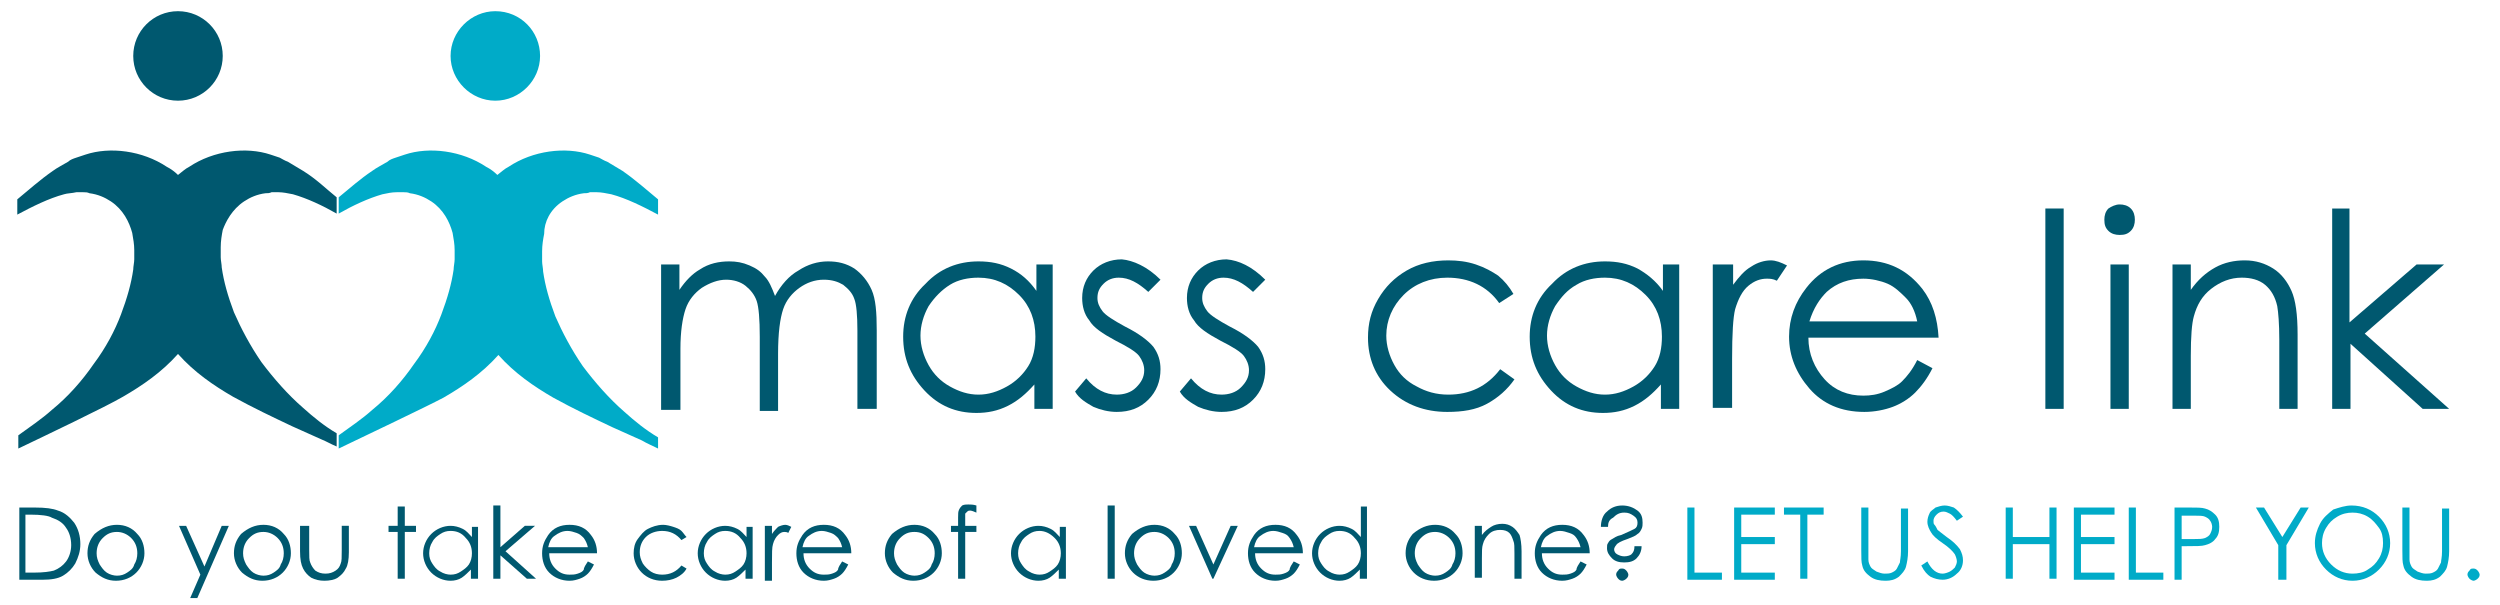 <?xml version="1.0" encoding="utf-8"?>
<!-- Generator: Adobe Illustrator 23.0.1, SVG Export Plug-In . SVG Version: 6.00 Build 0)  -->
<svg version="1.1" id="Layer_1" xmlns="http://www.w3.org/2000/svg" xmlns:xlink="http://www.w3.org/1999/xlink" x="0px" y="0px"
	 width="245.8px" height="59.5px" viewBox="0 0 245.8 59.5" style="enable-background:new 0 0 245.8 59.5;" xml:space="preserve">
<style type="text/css">
	.st0{fill:#00586F;}
	.st1{fill:#00ABC8;}
</style>
<g>
	<g>
		<path class="st0" d="M24,19.8c0.6-0.4,1.3-0.7,2.1-0.8c0.2,0,0.4,0,0.6-0.1c0.2,0,0.4,0,0.7,0c0.4,0,0.9,0.1,1.4,0.2
			c1.4,0.4,2.9,1.1,4.3,1.9l0-1.6c-1-0.8-2-1.8-3.3-2.6c-0.5-0.3-1-0.6-1.5-0.9c-0.3-0.1-0.6-0.3-0.8-0.4c-0.3-0.1-0.6-0.2-0.9-0.3
			c-1.2-0.4-2.6-0.5-4-0.3c-1.4,0.2-2.8,0.7-4,1.5c-0.4,0.2-0.7,0.5-1.1,0.8c-0.3-0.3-0.7-0.6-1.1-0.8c-1.2-0.8-2.6-1.3-4-1.5
			c-1.4-0.2-2.8-0.1-4,0.3c-0.3,0.1-0.6,0.2-0.9,0.3c-0.3,0.1-0.6,0.2-0.8,0.4c-0.5,0.3-1.1,0.6-1.5,0.9c-1.3,0.9-2.4,1.9-3.5,2.8
			v1.5c1.5-0.8,3.1-1.6,4.6-2C6.6,19,7.1,19,7.5,18.9c0.2,0,0.4,0,0.7,0c0.2,0,0.4,0,0.6,0.1c0.8,0.1,1.5,0.4,2.1,0.8
			c1.2,0.8,1.8,2,2.1,3.1c0.1,0.6,0.2,1.1,0.2,1.7v0c0,0,0-0.1,0-0.1c0,0,0,0,0,0l0,0l0,0l0,0.1l0,0.2c0,0.1,0,0.1,0,0.2l0,0.5
			c0,0.3-0.1,0.7-0.1,1c-0.2,1.4-0.6,2.8-1.2,4.4c-0.6,1.6-1.5,3.3-2.7,4.9c-1.1,1.6-2.5,3.2-4.1,4.5c-1,0.9-2.2,1.7-3.3,2.5v1.3
			c2.5-1.2,8.6-4.1,10.3-5.1c1.9-1.1,3.8-2.4,5.4-4.2c1.6,1.8,3.5,3.1,5.4,4.2c2,1.1,3.9,2,5.8,2.9l2.9,1.3c0.5,0.2,1,0.5,1.5,0.7
			c0,0,0-1.3,0-1.3c-1.2-0.7-2.3-1.6-3.3-2.5c-1.5-1.3-2.9-2.9-4.1-4.5c-1.1-1.6-2-3.3-2.7-4.9c-0.6-1.6-1-3-1.2-4.4
			c0-0.3-0.1-0.7-0.1-1l0-0.5c0-0.1,0-0.1,0-0.2l0-0.2l0-0.1l0,0l0,0c0,0,0-0.1,0,0c0-0.6,0.1-1.2,0.2-1.7
			C22.2,21.8,22.8,20.6,24,19.8z"/>
		<path class="st0" d="M13.3,24.6C13.3,24.6,13.3,24.6,13.3,24.6L13.3,24.6z"/>
	</g>
	<circle class="st0" cx="17.5" cy="5.5" r="4.4"/>
</g>
<g>
	<g>
		<g>
			<path class="st1" d="M55.3,19.8c0.6-0.4,1.3-0.7,2.1-0.8c0.2,0,0.4,0,0.6-0.1c0.2,0,0.4,0,0.7,0c0.4,0,0.9,0.1,1.4,0.2
				c1.5,0.4,3.1,1.2,4.6,2v-1.5c-1.1-0.9-2.2-1.9-3.5-2.8c-0.5-0.3-1-0.6-1.5-0.9c-0.3-0.1-0.6-0.3-0.8-0.4
				c-0.3-0.1-0.6-0.2-0.9-0.3c-1.2-0.4-2.6-0.5-4-0.3c-1.4,0.2-2.8,0.7-4,1.5c-0.4,0.2-0.7,0.5-1.1,0.8c-0.3-0.3-0.7-0.6-1.1-0.8
				c-1.2-0.8-2.6-1.3-4-1.5c-1.4-0.2-2.8-0.1-4,0.3c-0.3,0.1-0.6,0.2-0.9,0.3c-0.3,0.1-0.6,0.2-0.8,0.4c-0.5,0.3-1.1,0.6-1.5,0.9
				c-1.2,0.8-2.2,1.7-3.3,2.6l0,1.6c1.4-0.8,2.9-1.5,4.3-1.9c0.5-0.1,0.9-0.2,1.4-0.2c0.2,0,0.4,0,0.7,0c0.2,0,0.4,0,0.6,0.1
				c0.8,0.1,1.5,0.4,2.1,0.8c1.2,0.8,1.8,2,2.1,3.1c0.1,0.6,0.2,1.1,0.2,1.7v0c0,0,0-0.1,0-0.1c0,0,0,0,0,0l0,0l0,0l0,0.1l0,0.2
				c0,0.1,0,0.1,0,0.2l0,0.5c0,0.3-0.1,0.7-0.1,1c-0.2,1.4-0.6,2.8-1.2,4.4c-0.6,1.6-1.5,3.3-2.7,4.9c-1.1,1.6-2.5,3.2-4.1,4.5
				c-1,0.9-2.2,1.7-3.3,2.5v1.3c2.5-1.2,8.6-4.1,10.3-5c1.9-1.1,3.8-2.4,5.4-4.2c1.6,1.8,3.5,3.1,5.4,4.2c2,1.1,3.9,2,5.8,2.9
				l2.9,1.3c0.5,0.3,1,0.5,1.6,0.8V43c-1.2-0.7-2.3-1.6-3.3-2.5c-1.5-1.3-2.9-2.9-4.1-4.5c-1.1-1.6-2-3.3-2.7-4.9
				c-0.6-1.6-1-3-1.2-4.4c0-0.3-0.1-0.7-0.1-1l0-0.5c0-0.1,0-0.1,0-0.2l0-0.2l0-0.1l0,0l0,0c0,0,0-0.1,0,0c0-0.6,0.1-1.2,0.2-1.7
				C53.5,21.8,54.1,20.6,55.3,19.8z"/>
			<path class="st1" d="M44.5,24.6C44.5,24.6,44.5,24.6,44.5,24.6L44.5,24.6z"/>
		</g>
		<path class="st1" d="M53.1,5.5c0,2.4-2,4.4-4.4,4.4c-2.4,0-4.4-2-4.4-4.4s2-4.4,4.4-4.4C51.2,1.1,53.1,3.1,53.1,5.5z"/>
	</g>
</g>
<g>
	<path class="st0" d="M1.9,56.9v-7h1.5c1.1,0,1.8,0.1,2.3,0.3c0.7,0.2,1.2,0.7,1.6,1.2c0.4,0.6,0.6,1.3,0.6,2.1
		c0,0.7-0.2,1.3-0.5,1.9c-0.3,0.5-0.7,0.9-1.2,1.2c-0.5,0.3-1.2,0.4-2,0.4H1.9z M2.5,56.3h0.8c1,0,1.6-0.1,2-0.2
		c0.5-0.2,0.9-0.5,1.2-0.9s0.5-1,0.5-1.6c0-0.7-0.2-1.3-0.5-1.7c-0.3-0.5-0.8-0.8-1.4-1C4.8,50.7,4,50.6,3,50.6H2.5V56.3z"/>
	<path class="st0" d="M11.5,51.6c0.8,0,1.5,0.3,2,0.9c0.5,0.5,0.7,1.2,0.7,1.9c0,0.7-0.3,1.4-0.8,1.9c-0.5,0.5-1.2,0.8-2,0.8
		c-0.8,0-1.4-0.3-2-0.8c-0.5-0.5-0.8-1.2-0.8-1.9c0-0.7,0.2-1.3,0.7-1.9C10,51.9,10.7,51.6,11.5,51.6z M11.5,52.3
		c-0.6,0-1,0.2-1.4,0.6c-0.4,0.4-0.6,0.9-0.6,1.5c0,0.4,0.1,0.7,0.3,1.1c0.2,0.3,0.4,0.6,0.7,0.8c0.3,0.2,0.7,0.3,1,0.3
		c0.4,0,0.7-0.1,1-0.3c0.3-0.2,0.6-0.4,0.7-0.8c0.2-0.3,0.3-0.7,0.3-1.1c0-0.6-0.2-1.1-0.6-1.5C12.5,52.5,12,52.3,11.5,52.3z"/>
	<path class="st0" d="M17.6,51.7h0.7l1.8,4l1.7-4h0.7l-3.1,7.1h-0.7l1-2.3L17.6,51.7z"/>
	<path class="st0" d="M25.9,51.6c0.8,0,1.5,0.3,2,0.9c0.5,0.5,0.7,1.2,0.7,1.9c0,0.7-0.3,1.4-0.8,1.9c-0.5,0.5-1.2,0.8-2,0.8
		c-0.8,0-1.4-0.3-2-0.8c-0.5-0.5-0.8-1.2-0.8-1.9c0-0.7,0.2-1.3,0.7-1.9C24.4,51.9,25.1,51.6,25.9,51.6z M25.9,52.3
		c-0.6,0-1,0.2-1.4,0.6c-0.4,0.4-0.6,0.9-0.6,1.5c0,0.4,0.1,0.7,0.3,1.1c0.2,0.3,0.4,0.6,0.7,0.8c0.3,0.2,0.7,0.3,1,0.3
		c0.4,0,0.7-0.1,1-0.3c0.3-0.2,0.6-0.4,0.7-0.8c0.2-0.3,0.3-0.7,0.3-1.1c0-0.6-0.2-1.1-0.6-1.5C26.9,52.5,26.4,52.3,25.9,52.3z"/>
	<path class="st0" d="M29.7,51.7h0.7v2.4c0,0.6,0,1,0.1,1.2c0.1,0.3,0.3,0.6,0.5,0.8c0.3,0.2,0.6,0.3,1,0.3s0.7-0.1,1-0.3
		s0.4-0.4,0.5-0.7c0.1-0.2,0.1-0.6,0.1-1.3v-2.4h0.7v2.6c0,0.7-0.1,1.3-0.3,1.6c-0.2,0.4-0.4,0.6-0.8,0.9c-0.3,0.2-0.8,0.3-1.3,0.3
		s-0.9-0.1-1.3-0.3c-0.3-0.2-0.6-0.5-0.8-0.9c-0.2-0.4-0.3-0.9-0.3-1.7V51.7z"/>
	<path class="st0" d="M39.1,49.8h0.7v1.9h1.1v0.6h-1.1v4.6h-0.7v-4.6h-0.9v-0.6h0.9V49.8z"/>
	<path class="st0" d="M47,51.7v5.2h-0.7V56c-0.3,0.3-0.6,0.6-0.9,0.8c-0.3,0.2-0.7,0.3-1.1,0.3c-0.7,0-1.4-0.3-1.9-0.8
		c-0.5-0.5-0.8-1.2-0.8-1.9c0-0.7,0.3-1.4,0.8-1.9c0.5-0.5,1.2-0.8,1.9-0.8c0.4,0,0.8,0.1,1.2,0.3s0.6,0.5,0.9,0.8v-1H47z
		 M44.3,52.2c-0.4,0-0.7,0.1-1,0.3c-0.3,0.2-0.6,0.4-0.8,0.8c-0.2,0.3-0.3,0.7-0.3,1.1c0,0.4,0.1,0.7,0.3,1c0.2,0.3,0.4,0.6,0.8,0.8
		c0.3,0.2,0.7,0.3,1,0.3c0.4,0,0.7-0.1,1-0.3c0.3-0.2,0.6-0.4,0.8-0.7c0.2-0.3,0.3-0.7,0.3-1.1c0-0.6-0.2-1.1-0.6-1.5
		C45.4,52.4,44.9,52.2,44.3,52.2z"/>
	<path class="st0" d="M48.5,49.7h0.7v4.1l2.4-2.1h1l-2.9,2.5l3,2.7h-0.9l-2.6-2.3v2.3h-0.7V49.7z"/>
	<path class="st0" d="M57.8,55.2l0.6,0.3c-0.2,0.4-0.4,0.7-0.6,0.9c-0.2,0.2-0.5,0.4-0.8,0.5c-0.3,0.1-0.6,0.2-1,0.2
		c-0.8,0-1.5-0.3-2-0.8s-0.7-1.2-0.7-1.9c0-0.7,0.2-1.2,0.6-1.8c0.5-0.7,1.2-1,2.1-1c0.9,0,1.6,0.3,2.1,1c0.4,0.5,0.6,1.1,0.6,1.8
		h-4.7c0,0.6,0.2,1.1,0.6,1.5c0.4,0.4,0.8,0.6,1.4,0.6c0.3,0,0.5,0,0.8-0.1c0.3-0.1,0.5-0.2,0.6-0.4C57.4,55.8,57.6,55.5,57.8,55.2z
		 M57.8,53.8c-0.1-0.4-0.2-0.6-0.4-0.9c-0.2-0.2-0.4-0.4-0.7-0.5c-0.3-0.1-0.6-0.2-0.9-0.2c-0.5,0-0.9,0.2-1.3,0.5
		c-0.3,0.2-0.5,0.6-0.6,1.1H57.8z"/>
	<path class="st0" d="M67.5,52.8L67,53.1c-0.5-0.6-1.1-0.9-1.9-0.9c-0.6,0-1.2,0.2-1.6,0.6c-0.4,0.4-0.6,0.9-0.6,1.5
		c0,0.4,0.1,0.7,0.3,1.1c0.2,0.3,0.5,0.6,0.8,0.8c0.3,0.2,0.7,0.3,1.1,0.3c0.8,0,1.4-0.3,1.9-0.9l0.5,0.3c-0.2,0.4-0.6,0.7-1,0.9
		s-0.9,0.3-1.4,0.3c-0.8,0-1.5-0.3-2-0.8c-0.5-0.5-0.8-1.2-0.8-1.9c0-0.5,0.1-1,0.4-1.4s0.6-0.8,1-1s0.9-0.4,1.5-0.4
		c0.3,0,0.7,0.1,1,0.2c0.3,0.1,0.6,0.2,0.8,0.4S67.3,52.6,67.5,52.8z"/>
	<path class="st0" d="M74,51.7v5.2h-0.7V56c-0.3,0.3-0.6,0.6-0.9,0.8c-0.3,0.2-0.7,0.3-1.1,0.3c-0.7,0-1.4-0.3-1.9-0.8
		c-0.5-0.5-0.8-1.2-0.8-1.9c0-0.7,0.3-1.4,0.8-1.9c0.5-0.5,1.2-0.8,1.9-0.8c0.4,0,0.8,0.1,1.2,0.3s0.6,0.5,0.9,0.8v-1H74z
		 M71.3,52.2c-0.4,0-0.7,0.1-1,0.3c-0.3,0.2-0.6,0.4-0.8,0.8c-0.2,0.3-0.3,0.7-0.3,1.1c0,0.4,0.1,0.7,0.3,1c0.2,0.3,0.4,0.6,0.8,0.8
		c0.3,0.2,0.7,0.3,1,0.3c0.4,0,0.7-0.1,1-0.3c0.3-0.2,0.6-0.4,0.8-0.7c0.2-0.3,0.3-0.7,0.3-1.1c0-0.6-0.2-1.1-0.6-1.5
		C72.4,52.4,71.9,52.2,71.3,52.2z"/>
	<path class="st0" d="M75.2,51.7h0.7v0.8c0.2-0.3,0.4-0.5,0.6-0.7c0.2-0.1,0.5-0.2,0.7-0.2c0.2,0,0.4,0.1,0.6,0.2l-0.3,0.6
		c-0.1-0.1-0.3-0.1-0.4-0.1c-0.2,0-0.4,0.1-0.6,0.3c-0.2,0.2-0.4,0.5-0.5,0.9c-0.1,0.3-0.1,0.9-0.1,1.8v1.8h-0.7V51.7z"/>
	<path class="st0" d="M82.8,55.2l0.6,0.3c-0.2,0.4-0.4,0.7-0.6,0.9c-0.2,0.2-0.5,0.4-0.8,0.5c-0.3,0.1-0.6,0.2-1,0.2
		c-0.8,0-1.5-0.3-2-0.8s-0.7-1.2-0.7-1.9c0-0.7,0.2-1.2,0.6-1.8c0.5-0.7,1.2-1,2.1-1c0.9,0,1.6,0.3,2.1,1c0.4,0.5,0.6,1.1,0.6,1.8
		h-4.7c0,0.6,0.2,1.1,0.6,1.5c0.4,0.4,0.8,0.6,1.4,0.6c0.3,0,0.5,0,0.8-0.1c0.3-0.1,0.5-0.2,0.6-0.4C82.4,55.8,82.6,55.5,82.8,55.2z
		 M82.8,53.8c-0.1-0.4-0.2-0.6-0.4-0.9c-0.2-0.2-0.4-0.4-0.7-0.5c-0.3-0.1-0.6-0.2-0.9-0.2c-0.5,0-0.9,0.2-1.3,0.5
		c-0.3,0.2-0.5,0.6-0.6,1.1H82.8z"/>
	<path class="st0" d="M89.9,51.6c0.8,0,1.5,0.3,2,0.9c0.5,0.5,0.7,1.2,0.7,1.9c0,0.7-0.3,1.4-0.8,1.9c-0.5,0.5-1.2,0.8-2,0.8
		c-0.8,0-1.4-0.3-2-0.8c-0.5-0.5-0.8-1.2-0.8-1.9c0-0.7,0.2-1.3,0.7-1.9C88.4,51.9,89.1,51.6,89.9,51.6z M89.9,52.3
		c-0.6,0-1,0.2-1.4,0.6c-0.4,0.4-0.6,0.9-0.6,1.5c0,0.4,0.1,0.7,0.3,1.1c0.2,0.3,0.4,0.6,0.7,0.8c0.3,0.2,0.7,0.3,1,0.3
		c0.4,0,0.7-0.1,1-0.3c0.3-0.2,0.6-0.4,0.7-0.8c0.2-0.3,0.3-0.7,0.3-1.1c0-0.6-0.2-1.1-0.6-1.5C90.9,52.5,90.5,52.3,89.9,52.3z"/>
	<path class="st0" d="M96,49.7v0.7c-0.2-0.1-0.5-0.2-0.6-0.2c-0.1,0-0.2,0-0.3,0.1c-0.1,0.1-0.1,0.1-0.2,0.2c0,0.1,0,0.3,0,0.5
		l0,0.7h1.1v0.6h-1.1l0,4.6h-0.7v-4.6h-0.7v-0.6h0.7v-0.8c0-0.4,0-0.6,0.1-0.8c0.1-0.2,0.2-0.3,0.3-0.4c0.2-0.1,0.4-0.1,0.6-0.1
		C95.4,49.6,95.7,49.6,96,49.7z"/>
	<path class="st0" d="M104.8,51.7v5.2h-0.7V56c-0.3,0.3-0.6,0.6-0.9,0.8c-0.3,0.2-0.7,0.3-1.1,0.3c-0.7,0-1.4-0.3-1.9-0.8
		c-0.5-0.5-0.8-1.2-0.8-1.9c0-0.7,0.3-1.4,0.8-1.9c0.5-0.5,1.2-0.8,1.9-0.8c0.4,0,0.8,0.1,1.2,0.3s0.6,0.5,0.9,0.8v-1H104.8z
		 M102.2,52.2c-0.4,0-0.7,0.1-1,0.3c-0.3,0.2-0.6,0.4-0.8,0.8c-0.2,0.3-0.3,0.7-0.3,1.1c0,0.4,0.1,0.7,0.3,1
		c0.2,0.3,0.4,0.6,0.8,0.8c0.3,0.2,0.7,0.3,1,0.3c0.4,0,0.7-0.1,1-0.3c0.3-0.2,0.6-0.4,0.8-0.7c0.2-0.3,0.3-0.7,0.3-1.1
		c0-0.6-0.2-1.1-0.6-1.5C103.2,52.4,102.7,52.2,102.2,52.2z"/>
	<path class="st0" d="M108.9,49.7h0.7v7.2h-0.7V49.7z"/>
	<path class="st0" d="M113.5,51.6c0.8,0,1.5,0.3,2,0.9c0.5,0.5,0.7,1.2,0.7,1.9c0,0.7-0.3,1.4-0.8,1.9c-0.5,0.5-1.2,0.8-2,0.8
		c-0.8,0-1.5-0.3-2-0.8c-0.5-0.5-0.8-1.2-0.8-1.9c0-0.7,0.2-1.3,0.7-1.9C112,51.9,112.7,51.6,113.5,51.6z M113.5,52.3
		c-0.6,0-1,0.2-1.4,0.6s-0.6,0.9-0.6,1.5c0,0.4,0.1,0.7,0.3,1.1c0.2,0.3,0.4,0.6,0.7,0.8c0.3,0.2,0.7,0.3,1,0.3c0.4,0,0.7-0.1,1-0.3
		c0.3-0.2,0.6-0.4,0.7-0.8c0.2-0.3,0.3-0.7,0.3-1.1c0-0.6-0.2-1.1-0.6-1.5C114.5,52.5,114,52.3,113.5,52.3z"/>
	<path class="st0" d="M116.9,51.7h0.7l1.7,3.8l1.7-3.8h0.7l-2.4,5.2h-0.1L116.9,51.7z"/>
	<path class="st0" d="M127.2,55.2l0.6,0.3c-0.2,0.4-0.4,0.7-0.6,0.9c-0.2,0.2-0.5,0.4-0.8,0.5s-0.6,0.2-1,0.2c-0.8,0-1.5-0.3-2-0.8
		s-0.7-1.2-0.7-1.9c0-0.7,0.2-1.2,0.6-1.8c0.5-0.7,1.2-1,2.1-1c0.9,0,1.6,0.3,2.1,1c0.4,0.5,0.6,1.1,0.6,1.8h-4.7
		c0,0.6,0.2,1.1,0.6,1.5c0.4,0.4,0.8,0.6,1.4,0.6c0.3,0,0.5,0,0.8-0.1c0.3-0.1,0.5-0.2,0.6-0.4C126.8,55.8,127,55.5,127.2,55.2z
		 M127.2,53.8c-0.1-0.4-0.2-0.6-0.4-0.9s-0.4-0.4-0.7-0.5c-0.3-0.1-0.6-0.2-0.9-0.2c-0.5,0-0.9,0.2-1.3,0.5
		c-0.3,0.2-0.5,0.6-0.6,1.1H127.2z"/>
	<path class="st0" d="M134.4,49.7v7.2h-0.7V56c-0.3,0.3-0.6,0.6-0.9,0.8c-0.3,0.2-0.7,0.3-1.1,0.3c-0.7,0-1.4-0.3-1.9-0.8
		c-0.5-0.5-0.8-1.2-0.8-1.9c0-0.7,0.3-1.4,0.8-1.9s1.2-0.8,1.9-0.8c0.4,0,0.8,0.1,1.2,0.3s0.6,0.5,0.9,0.8v-3H134.4z M131.7,52.2
		c-0.4,0-0.7,0.1-1,0.3c-0.3,0.2-0.6,0.4-0.8,0.8c-0.2,0.3-0.3,0.7-0.3,1.1c0,0.4,0.1,0.7,0.3,1c0.2,0.3,0.4,0.6,0.8,0.8
		c0.3,0.2,0.7,0.3,1,0.3c0.4,0,0.7-0.1,1-0.3c0.3-0.2,0.6-0.4,0.8-0.7c0.2-0.3,0.3-0.7,0.3-1.1c0-0.6-0.2-1.1-0.6-1.5
		C132.8,52.4,132.3,52.2,131.7,52.2z"/>
	<path class="st0" d="M141.1,51.6c0.8,0,1.5,0.3,2,0.9c0.5,0.5,0.7,1.2,0.7,1.9c0,0.7-0.3,1.4-0.8,1.9c-0.5,0.5-1.2,0.8-2,0.8
		c-0.8,0-1.5-0.3-2-0.8c-0.5-0.5-0.8-1.2-0.8-1.9c0-0.7,0.2-1.3,0.7-1.9C139.6,51.9,140.3,51.6,141.1,51.6z M141.1,52.3
		c-0.6,0-1,0.2-1.4,0.6s-0.6,0.9-0.6,1.5c0,0.4,0.1,0.7,0.3,1.1c0.2,0.3,0.4,0.6,0.7,0.8c0.3,0.2,0.7,0.3,1,0.3c0.4,0,0.7-0.1,1-0.3
		c0.3-0.2,0.6-0.4,0.7-0.8c0.2-0.3,0.3-0.7,0.3-1.1c0-0.6-0.2-1.1-0.6-1.5S141.6,52.3,141.1,52.3z"/>
	<path class="st0" d="M145,51.7h0.7v0.9c0.3-0.4,0.6-0.6,0.9-0.8c0.3-0.2,0.7-0.3,1.1-0.3c0.4,0,0.7,0.1,1,0.3
		c0.3,0.2,0.5,0.5,0.7,0.8c0.1,0.3,0.2,0.9,0.2,1.6v2.7h-0.7v-2.5c0-0.6,0-1-0.1-1.2c-0.1-0.3-0.2-0.6-0.4-0.8s-0.5-0.3-0.9-0.3
		c-0.4,0-0.8,0.1-1.1,0.4s-0.5,0.6-0.6,1c-0.1,0.3-0.1,0.7-0.1,1.4v1.9H145V51.7z"/>
	<path class="st0" d="M155.4,55.2l0.6,0.3c-0.2,0.4-0.4,0.7-0.6,0.9c-0.2,0.2-0.5,0.4-0.8,0.5s-0.6,0.2-1,0.2c-0.8,0-1.5-0.3-2-0.8
		s-0.7-1.2-0.7-1.9c0-0.7,0.2-1.2,0.6-1.8c0.5-0.7,1.2-1,2.1-1c0.9,0,1.6,0.3,2.1,1c0.4,0.5,0.6,1.1,0.6,1.8h-4.7
		c0,0.6,0.2,1.1,0.6,1.5c0.4,0.4,0.8,0.6,1.4,0.6c0.3,0,0.5,0,0.8-0.1c0.3-0.1,0.5-0.2,0.6-0.4C155,55.8,155.2,55.5,155.4,55.2z
		 M155.4,53.8c-0.1-0.4-0.2-0.6-0.4-0.9s-0.4-0.4-0.7-0.5c-0.3-0.1-0.6-0.2-0.9-0.2c-0.5,0-0.9,0.2-1.3,0.5
		c-0.3,0.2-0.5,0.6-0.6,1.1H155.4z"/>
	<path class="st0" d="M158.1,51.8h-0.7c0-0.6,0.2-1.2,0.6-1.5c0.4-0.4,0.9-0.6,1.5-0.6c0.6,0,1.1,0.2,1.5,0.5
		c0.4,0.3,0.5,0.7,0.5,1.2c0,0.2,0,0.4-0.1,0.6c-0.1,0.2-0.2,0.4-0.4,0.5c-0.2,0.2-0.5,0.3-1,0.5c-0.6,0.2-1,0.4-1.1,0.6
		c-0.1,0.1-0.2,0.3-0.2,0.4c0,0.2,0.1,0.4,0.3,0.5c0.2,0.1,0.4,0.2,0.7,0.2c0.3,0,0.6-0.1,0.7-0.2c0.2-0.2,0.3-0.4,0.3-0.8h0.7
		c0,0.5-0.2,0.9-0.5,1.2s-0.7,0.4-1.2,0.4c-0.5,0-0.9-0.1-1.2-0.4c-0.3-0.3-0.5-0.6-0.5-1c0-0.2,0-0.4,0.1-0.5
		c0.1-0.2,0.2-0.3,0.4-0.4c0.2-0.1,0.4-0.3,0.9-0.4c0.7-0.3,1.1-0.5,1.3-0.6c0.2-0.1,0.3-0.3,0.3-0.6c0-0.3-0.1-0.5-0.4-0.7
		s-0.5-0.3-0.9-0.3c-0.5,0-0.8,0.2-1.1,0.5C158.2,51.1,158.1,51.4,158.1,51.8z M159.5,55.9c0.2,0,0.3,0.1,0.4,0.2
		c0.1,0.1,0.2,0.3,0.2,0.4c0,0.2-0.1,0.3-0.2,0.4c-0.1,0.1-0.3,0.2-0.4,0.2c-0.2,0-0.3-0.1-0.4-0.2c-0.1-0.1-0.2-0.3-0.2-0.4
		c0-0.2,0.1-0.3,0.2-0.4C159.2,55.9,159.3,55.9,159.5,55.9z"/>
</g>
<g>
	<path class="st0" d="M65,26h1.8v2.5c0.6-0.9,1.3-1.6,2-2c0.9-0.6,1.9-0.8,2.9-0.8c0.7,0,1.3,0.1,2,0.4s1.1,0.6,1.5,1.1
		c0.4,0.4,0.7,1.1,1,1.9c0.6-1.1,1.4-2,2.3-2.5c0.9-0.6,1.9-0.9,2.9-0.9c1,0,1.8,0.2,2.6,0.7c0.7,0.5,1.3,1.2,1.7,2.1
		c0.4,0.9,0.5,2.2,0.5,4v7.7h-1.9v-7.7c0-1.5-0.1-2.6-0.3-3.1c-0.2-0.6-0.6-1-1.1-1.4c-0.5-0.3-1.1-0.5-1.9-0.5
		c-0.9,0-1.7,0.3-2.4,0.8c-0.7,0.5-1.3,1.2-1.6,2.1c-0.3,0.9-0.5,2.3-0.5,4.4v5.6h-1.8v-7.3c0-1.7-0.1-2.9-0.3-3.5
		c-0.2-0.6-0.6-1.1-1.1-1.5s-1.2-0.6-1.9-0.6c-0.8,0-1.6,0.3-2.4,0.8c-0.7,0.5-1.3,1.2-1.6,2.1s-0.5,2.2-0.5,3.9v6H65V26z"/>
	<path class="st0" d="M103.5,26v14.2h-1.8v-2.4c-0.8,0.9-1.6,1.6-2.6,2.1c-1,0.5-2,0.7-3.1,0.7c-2,0-3.7-0.7-5.1-2.2
		c-1.4-1.5-2.1-3.2-2.1-5.3c0-2,0.7-3.8,2.2-5.2c1.4-1.5,3.2-2.2,5.2-2.2c1.2,0,2.2,0.2,3.2,0.7s1.8,1.2,2.5,2.2V26H103.5z
		 M96.2,27.3c-1,0-2,0.2-2.8,0.7s-1.5,1.2-2.1,2.1c-0.5,0.9-0.8,1.9-0.8,2.9c0,1,0.3,2,0.8,2.9c0.5,0.9,1.2,1.6,2.1,2.1
		s1.8,0.8,2.8,0.8c1,0,1.9-0.3,2.8-0.8c0.9-0.5,1.6-1.2,2.1-2s0.7-1.8,0.7-2.9c0-1.6-0.5-3-1.6-4.1S97.8,27.3,96.2,27.3z"/>
	<path class="st0" d="M114.1,27.5l-1.2,1.2c-1-0.9-1.9-1.4-2.9-1.4c-0.6,0-1.1,0.2-1.5,0.6c-0.4,0.4-0.6,0.8-0.6,1.4
		c0,0.5,0.2,0.9,0.5,1.3c0.3,0.4,1.1,0.9,2.2,1.5c1.4,0.7,2.3,1.4,2.8,2c0.5,0.7,0.7,1.4,0.7,2.2c0,1.2-0.4,2.2-1.2,3
		c-0.8,0.8-1.8,1.2-3.1,1.2c-0.8,0-1.6-0.2-2.3-0.5c-0.7-0.4-1.4-0.8-1.8-1.5l1.1-1.3c0.9,1.1,1.9,1.6,3,1.6c0.7,0,1.4-0.2,1.9-0.7
		c0.5-0.5,0.8-1,0.8-1.7c0-0.5-0.2-1-0.5-1.4c-0.3-0.4-1.1-0.9-2.3-1.5c-1.3-0.7-2.2-1.3-2.6-2c-0.5-0.6-0.7-1.4-0.7-2.2
		c0-1.1,0.4-2,1.1-2.7c0.7-0.7,1.7-1.1,2.8-1.1C111.4,25.6,112.8,26.2,114.1,27.5z"/>
	<path class="st0" d="M124.4,27.5l-1.2,1.2c-1-0.9-1.9-1.4-2.9-1.4c-0.6,0-1.1,0.2-1.5,0.6c-0.4,0.4-0.6,0.8-0.6,1.4
		c0,0.5,0.2,0.9,0.5,1.3c0.3,0.4,1.1,0.9,2.2,1.5c1.4,0.7,2.3,1.4,2.8,2c0.5,0.7,0.7,1.4,0.7,2.2c0,1.2-0.4,2.2-1.2,3
		c-0.8,0.8-1.8,1.2-3.1,1.2c-0.8,0-1.6-0.2-2.3-0.5c-0.7-0.4-1.4-0.8-1.8-1.5l1.1-1.3c0.9,1.1,1.9,1.6,3,1.6c0.7,0,1.4-0.2,1.9-0.7
		c0.5-0.5,0.8-1,0.8-1.7c0-0.5-0.2-1-0.5-1.4c-0.3-0.4-1.1-0.9-2.3-1.5c-1.3-0.7-2.2-1.3-2.6-2c-0.5-0.6-0.7-1.4-0.7-2.2
		c0-1.1,0.4-2,1.1-2.7s1.7-1.1,2.8-1.1C121.8,25.6,123.1,26.2,124.4,27.5z"/>
	<path class="st0" d="M148.8,28.9l-1.4,0.9c-1.2-1.7-3-2.5-5.1-2.5c-1.7,0-3.2,0.6-4.3,1.7s-1.7,2.5-1.7,4c0,1,0.3,2,0.8,2.9
		c0.5,0.9,1.2,1.6,2.2,2.1c0.9,0.5,1.9,0.8,3.1,0.8c2.1,0,3.8-0.8,5.1-2.5l1.4,1c-0.7,1-1.6,1.8-2.7,2.4c-1.1,0.6-2.4,0.8-3.9,0.8
		c-2.2,0-4.1-0.7-5.6-2.1c-1.5-1.4-2.2-3.2-2.2-5.2c0-1.4,0.3-2.6,1-3.8c0.7-1.2,1.6-2.1,2.8-2.8s2.6-1,4.1-1c0.9,0,1.8,0.1,2.7,0.4
		c0.9,0.3,1.6,0.7,2.2,1.1C147.9,27.6,148.4,28.2,148.8,28.9z"/>
	<path class="st0" d="M165.1,26v14.2h-1.8v-2.4c-0.8,0.9-1.6,1.6-2.6,2.1c-1,0.5-2,0.7-3.1,0.7c-2,0-3.7-0.7-5.1-2.2
		s-2.1-3.2-2.1-5.3c0-2,0.7-3.8,2.2-5.2c1.4-1.5,3.2-2.2,5.2-2.2c1.2,0,2.2,0.2,3.2,0.7c0.9,0.5,1.8,1.2,2.5,2.2V26H165.1z
		 M157.8,27.3c-1,0-2,0.2-2.8,0.7c-0.9,0.5-1.5,1.2-2.1,2.1c-0.5,0.9-0.8,1.9-0.8,2.9c0,1,0.3,2,0.8,2.9c0.5,0.9,1.2,1.6,2.1,2.1
		c0.9,0.5,1.8,0.8,2.8,0.8c1,0,1.9-0.3,2.8-0.8c0.9-0.5,1.6-1.2,2.1-2s0.7-1.8,0.7-2.9c0-1.6-0.5-3-1.6-4.1S159.4,27.3,157.8,27.3z"
		/>
	<path class="st0" d="M168.5,26h1.9V28c0.6-0.8,1.1-1.4,1.8-1.8c0.6-0.4,1.3-0.6,1.9-0.6c0.5,0,1,0.2,1.6,0.5l-1,1.5
		c-0.4-0.2-0.7-0.2-1-0.2c-0.6,0-1.2,0.2-1.8,0.7c-0.6,0.5-1,1.3-1.3,2.3c-0.2,0.8-0.3,2.4-0.3,4.9v4.8h-1.9V26z"/>
	<path class="st0" d="M188.5,35.4l1.5,0.8c-0.5,1-1.1,1.8-1.7,2.4s-1.4,1.1-2.2,1.4c-0.8,0.3-1.8,0.5-2.8,0.5
		c-2.3,0-4.1-0.8-5.4-2.3c-1.3-1.5-2-3.2-2-5.1c0-1.8,0.6-3.4,1.7-4.8c1.4-1.8,3.3-2.7,5.6-2.7c2.4,0,4.3,0.9,5.8,2.8
		c1,1.3,1.5,2.9,1.6,4.8h-12.8c0,1.6,0.6,3,1.6,4.1c1,1.1,2.3,1.6,3.8,1.6c0.7,0,1.4-0.1,2.1-0.4c0.7-0.3,1.3-0.6,1.7-1
		C187.5,37,188,36.4,188.5,35.4z M188.5,31.6c-0.2-1-0.6-1.8-1.1-2.3s-1.1-1.1-1.8-1.4s-1.6-0.5-2.4-0.5c-1.4,0-2.6,0.4-3.6,1.3
		c-0.7,0.7-1.3,1.6-1.7,2.9H188.5z"/>
	<path class="st0" d="M201.1,20.5h1.8v19.7h-1.8V20.5z"/>
	<path class="st0" d="M208.4,20.1c0.4,0,0.8,0.1,1.1,0.4c0.3,0.3,0.4,0.7,0.4,1.1c0,0.4-0.1,0.8-0.4,1.1c-0.3,0.3-0.6,0.4-1.1,0.4
		c-0.4,0-0.8-0.1-1.1-0.4c-0.3-0.3-0.4-0.6-0.4-1.1c0-0.4,0.1-0.8,0.4-1.1C207.6,20.3,208,20.1,208.4,20.1z M207.5,26h1.8v14.2h-1.8
		V26z"/>
	<path class="st0" d="M213.6,26h1.8v2.5c0.7-1,1.5-1.7,2.4-2.2s1.9-0.7,2.9-0.7c1.1,0,2,0.3,2.8,0.8s1.4,1.3,1.8,2.2
		c0.4,0.9,0.6,2.3,0.6,4.3v7.3h-1.8v-6.8c0-1.6-0.1-2.7-0.2-3.3c-0.2-0.9-0.6-1.6-1.2-2.1s-1.4-0.7-2.3-0.7c-1.1,0-2.1,0.4-3,1.1
		c-0.9,0.7-1.4,1.6-1.7,2.7c-0.2,0.7-0.3,2-0.3,3.9v5.2h-1.8V26z"/>
	<path class="st0" d="M229.2,20.5h1.8v11.2l6.6-5.7h2.7l-7.8,6.8l8.3,7.4h-2.6l-7.1-6.4v6.4h-1.8V20.5z"/>
</g>
<g>
	<path class="st1" d="M165.9,49.9h0.7v6.4h2.7v0.7h-3.4V49.9z"/>
	<path class="st1" d="M170.5,49.9h4v0.7h-3.3v2.2h3.3v0.7h-3.3v2.8h3.3v0.7h-4V49.9z"/>
	<path class="st1" d="M175.4,50.6v-0.7h3.9v0.7h-1.6v6.3H177v-6.3H175.4z"/>
	<path class="st1" d="M183,49.9h0.7v4.2c0,0.5,0,0.8,0,0.9c0,0.3,0.1,0.5,0.2,0.7c0.1,0.2,0.3,0.3,0.6,0.5c0.3,0.1,0.5,0.2,0.8,0.2
		c0.2,0,0.5,0,0.7-0.1c0.2-0.1,0.4-0.2,0.5-0.4c0.1-0.2,0.2-0.4,0.3-0.6c0-0.2,0.1-0.5,0.1-1.1v-4.2h0.7v4.2c0,0.6-0.1,1.1-0.2,1.5
		c-0.1,0.4-0.4,0.7-0.7,1c-0.4,0.3-0.8,0.4-1.3,0.4c-0.6,0-1.1-0.1-1.5-0.4s-0.7-0.6-0.8-1.1c-0.1-0.3-0.1-0.8-0.1-1.5V49.9z"/>
	<path class="st1" d="M188.9,55.6l0.6-0.4c0.4,0.8,0.9,1.2,1.5,1.2c0.2,0,0.5-0.1,0.7-0.2c0.2-0.1,0.4-0.3,0.5-0.4
		c0.1-0.2,0.2-0.4,0.2-0.6c0-0.2-0.1-0.5-0.2-0.7c-0.2-0.3-0.6-0.7-1.2-1.1c-0.6-0.4-1-0.8-1.1-1c-0.2-0.3-0.4-0.7-0.4-1.1
		c0-0.3,0.1-0.6,0.2-0.8c0.1-0.3,0.4-0.4,0.6-0.6c0.3-0.1,0.6-0.2,0.9-0.2c0.3,0,0.6,0.1,0.9,0.2c0.3,0.2,0.6,0.5,0.9,0.9l-0.6,0.4
		c-0.3-0.4-0.5-0.6-0.7-0.7c-0.2-0.1-0.4-0.2-0.6-0.2c-0.3,0-0.5,0.1-0.7,0.3c-0.2,0.2-0.3,0.4-0.3,0.6c0,0.2,0,0.3,0.1,0.4
		s0.2,0.3,0.3,0.5c0.1,0.1,0.4,0.3,0.9,0.7c0.6,0.4,1,0.8,1.3,1.2c0.2,0.4,0.3,0.7,0.3,1.1c0,0.5-0.2,1-0.6,1.3
		c-0.4,0.4-0.9,0.6-1.4,0.6c-0.4,0-0.8-0.1-1.2-0.3C189.5,56.5,189.2,56.2,188.9,55.6z"/>
	<path class="st1" d="M197.2,49.9h0.7v2.9h3.6v-2.9h0.7v7h-0.7v-3.4h-3.6v3.4h-0.7V49.9z"/>
	<path class="st1" d="M203.9,49.9h4v0.7h-3.3v2.2h3.3v0.7h-3.3v2.8h3.3v0.7h-4V49.9z"/>
	<path class="st1" d="M209.3,49.9h0.7v6.4h2.7v0.7h-3.4V49.9z"/>
	<path class="st1" d="M213.8,49.9h1.4c0.8,0,1.3,0,1.6,0.1c0.4,0.1,0.7,0.3,1,0.6s0.4,0.7,0.4,1.2c0,0.5-0.1,0.9-0.4,1.2
		c-0.2,0.3-0.6,0.5-1,0.6c-0.3,0.1-0.9,0.1-1.8,0.1h-0.5v3.3h-0.7V49.9z M214.5,50.6V53l1.2,0c0.5,0,0.8,0,1.1-0.1
		c0.2-0.1,0.4-0.2,0.5-0.4c0.1-0.2,0.2-0.4,0.2-0.7c0-0.2-0.1-0.5-0.2-0.6c-0.1-0.2-0.3-0.3-0.5-0.4c-0.2-0.1-0.6-0.1-1-0.1H214.5z"
		/>
	<path class="st1" d="M221.8,49.9h0.8l1.8,2.9l1.8-2.9h0.8l-2.2,3.7v3.4H224v-3.4L221.8,49.9z"/>
	<path class="st1" d="M231.2,49.7c1.1,0,2,0.4,2.7,1.1c0.7,0.7,1.1,1.6,1.1,2.6c0,1-0.4,1.9-1.1,2.6s-1.6,1.1-2.6,1.1
		c-1,0-1.9-0.4-2.6-1.1c-0.7-0.7-1.1-1.6-1.1-2.6c0-0.7,0.2-1.3,0.5-1.9c0.3-0.6,0.8-1,1.3-1.4C230,49.9,230.6,49.7,231.2,49.7z
		 M231.3,50.4c-0.5,0-1,0.1-1.5,0.4c-0.5,0.3-0.8,0.6-1.1,1.1c-0.3,0.5-0.4,1-0.4,1.5c0,0.8,0.3,1.5,0.9,2.1
		c0.6,0.6,1.3,0.9,2.1,0.9c0.5,0,1.1-0.1,1.5-0.4c0.5-0.3,0.8-0.6,1.1-1.1s0.4-1,0.4-1.5c0-0.6-0.1-1.1-0.4-1.5s-0.6-0.8-1.1-1.1
		C232.3,50.5,231.8,50.4,231.3,50.4z"/>
	<path class="st1" d="M236.2,49.9h0.7v4.2c0,0.5,0,0.8,0,0.9c0,0.3,0.1,0.5,0.2,0.7c0.1,0.2,0.3,0.3,0.6,0.5
		c0.3,0.1,0.5,0.2,0.8,0.2c0.2,0,0.5,0,0.7-0.1c0.2-0.1,0.4-0.2,0.5-0.4c0.1-0.2,0.2-0.4,0.3-0.6c0-0.2,0.1-0.5,0.1-1.1v-4.2h0.7
		v4.2c0,0.6-0.1,1.1-0.2,1.5c-0.1,0.4-0.4,0.7-0.7,1c-0.4,0.3-0.8,0.4-1.3,0.4c-0.6,0-1.1-0.1-1.5-0.4c-0.4-0.3-0.7-0.6-0.8-1.1
		c-0.1-0.3-0.1-0.8-0.1-1.5V49.9z"/>
	<path class="st1" d="M243.2,55.9c0.2,0,0.3,0.1,0.4,0.2c0.1,0.1,0.2,0.3,0.2,0.4c0,0.2-0.1,0.3-0.2,0.4c-0.1,0.1-0.3,0.2-0.4,0.2
		s-0.3-0.1-0.4-0.2c-0.1-0.1-0.2-0.3-0.2-0.4c0-0.2,0.1-0.3,0.2-0.4C242.9,55.9,243,55.9,243.2,55.9z"/>
</g>
</svg>
